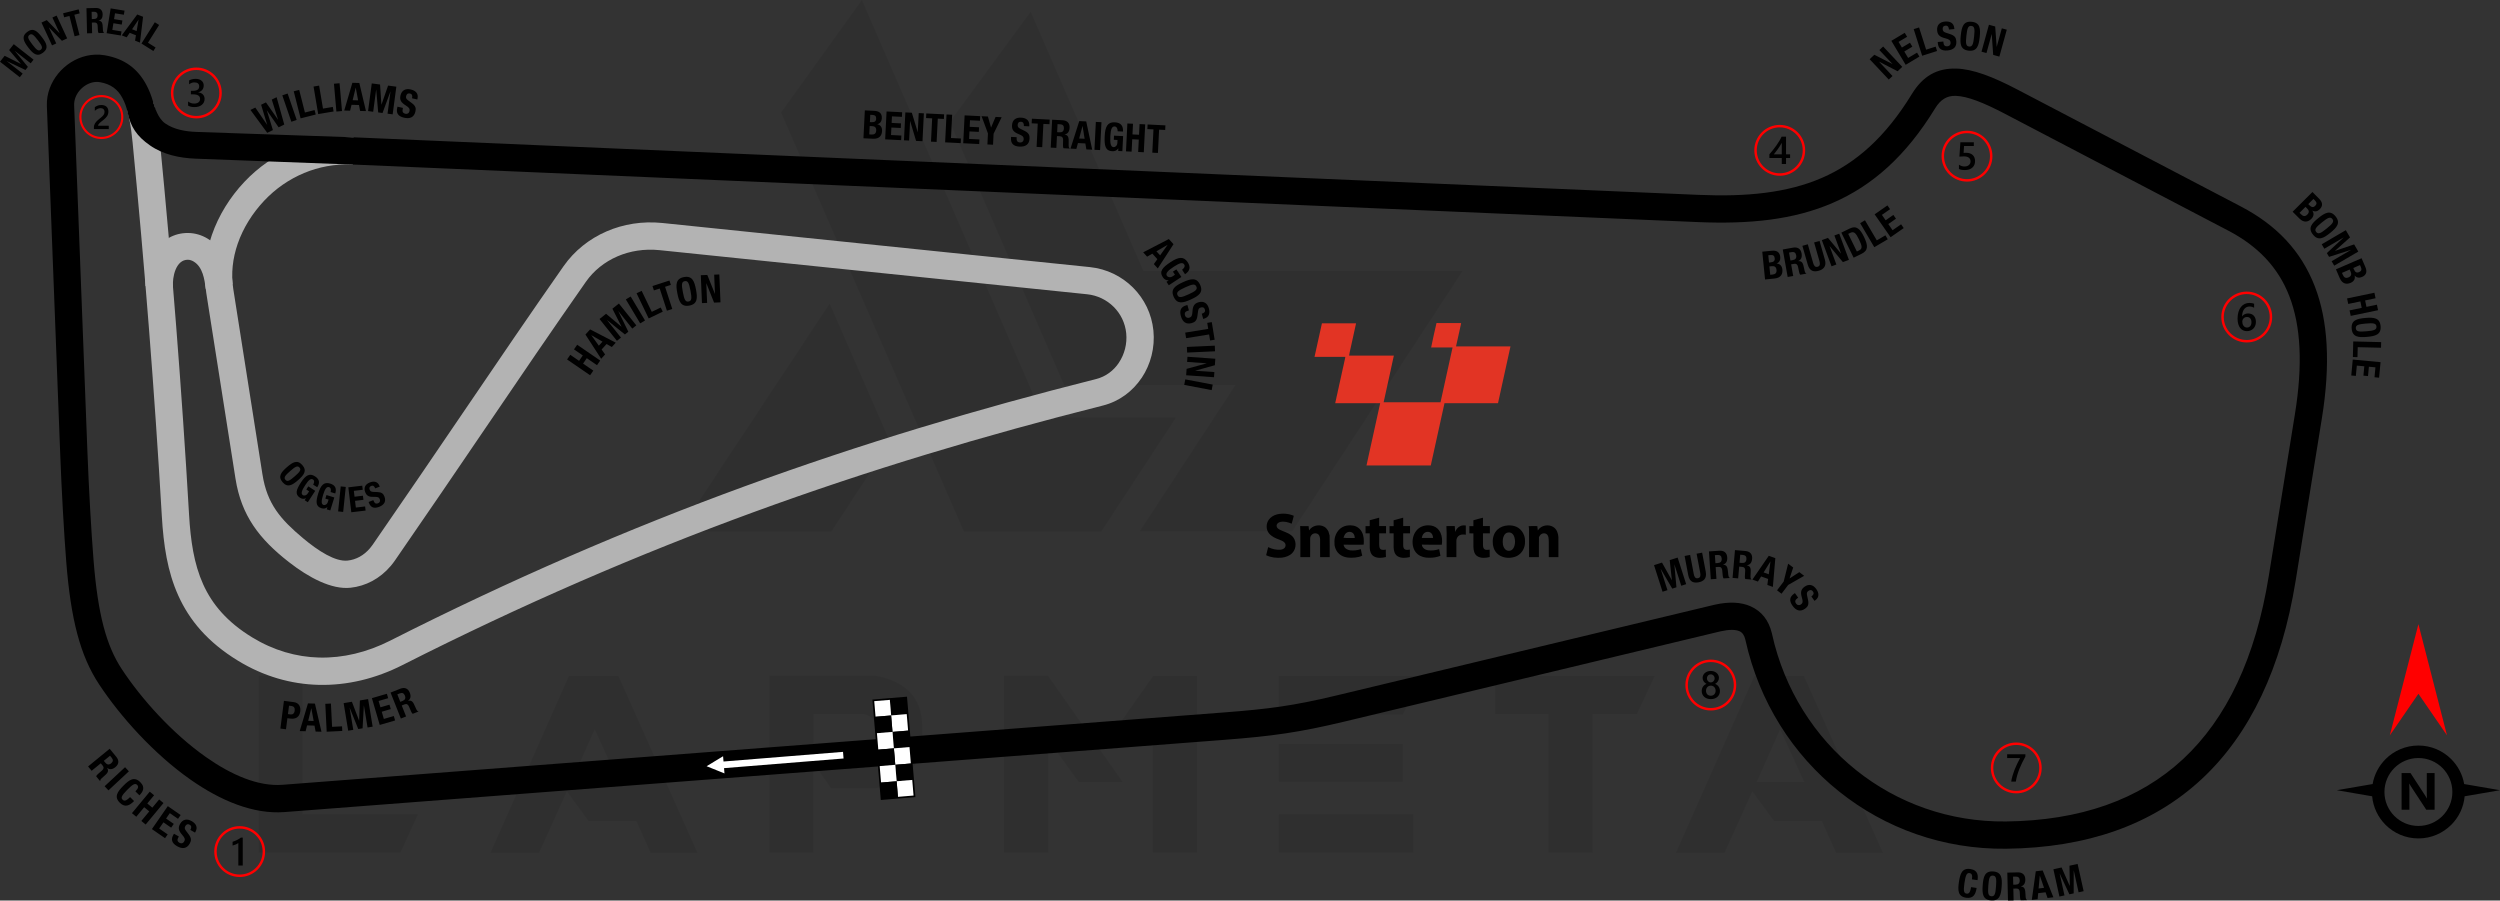 <?xml version="1.0" encoding="UTF-8"?>
<!DOCTYPE svg PUBLIC "-//W3C//DTD SVG 1.1//EN" "http://www.w3.org/Graphics/SVG/1.1/DTD/svg11.dtd">
<!-- Creator: CorelDRAW -->
<svg xmlns="http://www.w3.org/2000/svg" xml:space="preserve" width="225.487mm" height="81.224mm" version="1.1" style="shape-rendering:geometricPrecision; text-rendering:geometricPrecision; image-rendering:optimizeQuality; fill-rule:evenodd; clip-rule:evenodd"
viewBox="0 0 3389.7 1221.02"
 xmlns:xlink="http://www.w3.org/1999/xlink"
 xmlns:xodm="http://www.corel.com/coreldraw/odm/2003">
 <rect x="0" y="0" width="3389.7" height="1221.02" fill="#333333" stroke="none"/>
 <defs>
  <style type="text/css">
   <![CDATA[
    .fil5 {fill:black}
    .fil3 {fill:#B3B3B3}
    .fil6 {fill:white}
    .fil9 {fill:black;fill-rule:nonzero}
    .fil2 {fill:black;fill-rule:nonzero}
    .fil1 {fill:#B3B3B3;fill-rule:nonzero}
    .fil8 {fill:#E23424;fill-rule:nonzero}
    .fil4 {fill:red;fill-rule:nonzero}
    .fil7 {fill:white;fill-rule:nonzero}
    .fil0 {fill:black;fill-opacity:0.071}
   ]]>
  </style>
 </defs>
 <g id="Layer_x0020_1">
  <path class="fil0" d="M350.68 1156.05l0 -239.95 59.59 0 0 187.91 156.52 0 -23.84 52.04 -192.28 0zm708.33 -1003.5l247.89 568.09 186.32 0 101.3 -154.54 -179.96 0 -245.91 -566.11 -109.65 152.55zm338.47 -136.66l152.95 351.58 432.63 0 -230.81 352.77 -206.58 0 0 -0.4 129.51 -197.84 -232.4 0 -154.94 -356.75 109.65 -149.37zm-190.69 583.19l-79.45 121.57 -206.58 0 0 -0.4 204.2 -308.68 81.84 187.51zm-261 557.37l-63.56 0 -19.47 -43.3 -64.76 0 -29.4 -40.12 -37.74 83.43 -65.95 0 106.47 -239.95 67.14 0 107.26 239.95zm-106.87 -96.14l-32.57 -71.51 -31.78 71.51 64.36 0zm264.18 -38.93l72.3 0c10.33,-3.18 15.49,-12.71 15.09,-28.6 0,-13.11 -6.35,-21.45 -19.86,-24.63l-67.54 0 0 53.23zm23.84 47.67l-24.23 -34.96 0 121.96 -59.59 0 0 -239.95 143.41 0c42.11,7.55 63.56,30.19 63.96,68.73l0 14.3c-0.4,38.93 -21.45,62.37 -63.17,69.52l-60.38 0 0 0.4zm395.28 -8.74l-59.59 0 -41.31 -57.21 -0 152.95 -59.99 0 0 -239.95 59.59 0 101.3 144.21zm41.31 -143.81l59.59 0 0 239.55 -59.99 0 0 -146.99 -64.76 0 65.15 -92.56zm352.77 187.51l0 52.04 -182.35 0 0 -52.04 182.35 0zm-14.3 -95.34l0 51.25 -168.05 0 0 -51.25 168.05 0zm26.22 -92.17l-26.22 52.44 -168.05 0 0 -52.44 194.26 0zm170.82 51.65l-71.9 0 0 -51.65 216.51 0 -24.23 51.65 -59.99 0 0 187.91 -59.99 0 0 -187.91 -0.4 0zm454.08 188.3l-63.56 0 -19.47 -43.3 -64.75 0 -29.4 -40.12 -37.74 83.43 -65.95 0 106.47 -239.95 67.14 0 107.26 239.95zm-106.86 -96.14l-32.58 -71.51 -31.78 71.51 64.36 0z"/>
  <path class="fil1" d="M207.89 138.99c1.13,3.96 2.15,8.09 3.07,12.38 2.47,11.54 4.22,24.26 5.58,38.12 8.43,86.3 15.92,171.02 22.43,254.1l0 0.07c6.57,83.9 12.37,168.62 17.37,254.17 2.03,34.78 6.55,66.56 19.13,94.43 12.22,27.1 32.5,51.19 66.37,71.9 29.12,17.8 59.96,26.61 90.8,27.41 32.48,0.84 65.2,-7.15 96.17,-22.83 164.27,-83.18 322.5,-151.43 480.31,-209.14 157.84,-57.72 315.03,-104.82 477.26,-145.73 12.98,-3.27 23.61,-11.43 30.74,-22.13l0 -0.07c7.6,-11.4 11.31,-25.56 9.89,-39.84 -1.39,-13.95 -7.61,-26.4 -16.96,-35.73 -9.44,-9.42 -22.06,-15.68 -36.14,-17.13l-579.59 -59.79c-20.68,-2.13 -40.24,1.09 -57.22,8.44 -17.43,7.54 -32.18,19.44 -42.63,34.35 -44.53,63.53 -88.78,128.64 -135.6,197.51 -39.51,58.13 -80.8,118.88 -123.18,180.15 -1.94,2.81 -3.9,5.37 -5.85,7.67 -14.87,17.51 -34.12,27.4 -54.59,29.6 -25.64,2.75 -56.58,-13.74 -83.57,-34.81 -39.99,-31.22 -64.47,-62.82 -72.39,-113.15l-39.58 -251.53c-4.23,-26.87 -1.1,-53.75 7.59,-78.91 9.18,-26.56 24.52,-51.16 43.88,-71.73 19.02,-20.21 41.95,-36.04 67.05,-46.47 24.79,-10.29 51.74,-15.34 79.2,-14.17l2.07 0.09 -1.23 36.99 -2.28 -0.1c-21.96,-0.94 -43.58,3.12 -63.53,11.41 -20.33,8.44 -38.9,21.26 -54.29,37.62 -15.95,16.95 -28.51,36.99 -35.9,58.39 -6.79,19.66 -9.26,40.52 -6,61.22l39.58 251.53c6.29,39.97 24.44,60.87 55.23,86.64 20.49,17.14 43.53,31.94 60.27,30.15 11.15,-1.2 21.8,-6.77 30.23,-16.69 1.36,-1.6 2.59,-3.19 3.68,-4.76 45.2,-65.34 84.98,-123.87 123.04,-179.87 47.04,-69.21 91.52,-134.64 135.89,-197.95 14.37,-20.51 34.55,-36.83 58.29,-47.11 22.66,-9.81 48.54,-14.13 75.63,-11.34l579.59 59.79c22.78,2.35 43.19,12.48 58.47,27.72 15.27,15.24 25.43,35.57 27.7,58.35 2.29,23.03 -3.66,45.79 -15.84,64.06l-0.03 -0.02c-12.09,18.12 -30.25,31.96 -52.6,37.6 -161.29,40.67 -317.32,87.41 -473.63,144.57 -156.34,57.17 -313.22,124.85 -476.25,207.4 -36.31,18.39 -75,27.75 -113.72,26.75 -37.3,-0.96 -74.41,-11.5 -109.21,-32.78 -40.96,-25.04 -65.71,-54.68 -80.87,-88.28 -14.81,-32.83 -20.04,-68.75 -22.32,-107.63 -4.88,-83.62 -10.68,-168.09 -17.36,-253.37 -6.76,-86.12 -14.19,-170.61 -22.29,-253.52 -1.11,-11.33 -2.46,-21.65 -4.28,-30.85 -0.94,-4.77 -2.01,-9.25 -3.23,-13.4l0.05 -0.25 35.64 -9.48z"/>
  <path class="fil2" d="M1660.61 1003.09l-1274.82 97.98c-42.23,3.24 -86.75,-15.37 -127.74,-44.18 -49.77,-34.99 -94.99,-85.51 -123.7,-129.01 -12.78,-19.37 -22.45,-41.4 -29.69,-68.83 -7.02,-26.59 -11.74,-58.17 -14.85,-97.4 -1.48,-18.66 -3.06,-42.81 -4.56,-69.52 -1.37,-24.48 -2.65,-51.2 -3.66,-77.62l-18.04 -470.58c-0.17,-4.46 0.12,-8.76 0.82,-12.86 2.64,-15.4 10.96,-29.37 22.49,-39.58 11.53,-10.22 26.44,-16.79 42.25,-17.39 4.31,-0.17 8.59,0.09 12.77,0.81 27.3,4.68 44.87,18.39 56.55,40.14 3.84,7.16 6.93,15.15 9.45,23.94 1.71,5.24 5.72,21.07 16.17,28.38 11.91,8.34 28.07,11.01 42.31,11.5l213.13 7.31 1823.78 78.04c64.7,2.77 119.75,-2.55 166.97,-23.02 46.6,-20.2 86.52,-55.7 121.95,-113.6 15.04,-24.58 34.23,-35.42 60.61,-34.6 22.18,0.71 48.7,10.71 82.41,28.35l303.41 158.74c47.79,25 81.35,59.97 99.94,108.08 18.07,46.75 21.53,105.38 9.66,178.88l-35.51 219.88c-19.2,118.88 -62.15,208.65 -127.55,269.47 -66.41,61.75 -155.21,93.15 -265.09,94.39 -85.4,0.97 -164.35,-27.85 -226.65,-77.74 -62.51,-50.06 -108.21,-121.37 -126.78,-205.1l-0.03 0.01 -0.21 -0.93 0.03 -0.01c-1.4,-5.72 -4.02,-9.42 -7.76,-11.1 -5.58,-2.5 -14.1,-2.49 -25.4,0.01l-1.86 0.43 -507.82 121.86c-62.15,14.91 -98.49,19.91 -162.97,24.87zm-1494.8 -870.49c-6.13,-11.41 -15.49,-18.63 -30.16,-21.15 -1.84,-0.32 -3.59,-0.43 -5.23,-0.37 -6.92,0.26 -13.66,3.33 -19.05,8.11 -5.4,4.78 -9.27,11.18 -10.46,18.12 -0.32,1.84 -0.45,3.62 -0.39,5.32l18.04 470.58c0.95,24.88 2.23,51.42 3.66,76.89 1.39,24.76 2.97,48.59 4.56,68.65 2.95,37.2 7.31,66.68 13.69,90.87 6.16,23.35 14.22,41.84 24.76,57.81 26.57,40.26 68.3,86.94 114.13,119.15 34.52,24.26 70.92,40.02 103.67,37.51l1276.68 -98.12c60.45,-4.65 93.83,-8.96 152.01,-22.92l511.12 -122.65 2.44 -0.57c19.26,-4.26 35.51,-3.5 48.46,2.31 14.75,6.62 24.43,18.77 28.68,36.48l0.07 0.15 0.21 0.93 0 0.14c16.66,75.26 57.73,139.36 113.91,184.35 55.79,44.68 126.55,70.48 203.16,69.62 100.25,-1.13 180.7,-29.25 240.15,-84.53 59.28,-55.13 98.42,-137.78 116.24,-248.15l35.51 -219.88c10.8,-66.86 8.04,-119.19 -7.63,-159.74 -15.15,-39.2 -42.87,-67.89 -82.54,-88.65l-303.41 -158.74c-28.9,-15.12 -50.51,-23.65 -66.39,-24.14l-0.07 0c-11.7,-0.37 -20.51,4.94 -27.84,16.91 -39.68,64.85 -85.2,104.96 -138.91,128.24 -53.08,23.01 -113.13,28.97 -182.99,25.99l-1819.18 -77.84c-6.52,-0.28 -13.05,-0.43 -19.61,-0.68l-197.89 -7.46c-21.59,-0.81 -43.98,-5.47 -61.94,-18.05 -17.72,-12.4 -26.25,-24.99 -30.36,-45.08 -1.36,-6.61 -3.67,-13.02 -7.11,-19.43z"/>
  <path class="fil3" d="M255.18 315.9c9.31,0.11 18.3,2.81 26.26,7.62 23.27,14.08 32.33,36.11 33.99,61.92l-36.41 6.49c-1.74,-13.19 -4.07,-29.84 -16.36,-37.27 -2.37,-1.44 -5.11,-2.45 -7.91,-2.48 -16.28,-0.2 -21.31,23.35 -20.19,36.9l-37.3 -1.19c-2.74,-32.71 18.89,-72.45 57.92,-71.99z"/>
  <g id="_2328586461392">
   <path class="fil4" d="M2733.82 1006.73c9.52,0 18.15,3.86 24.39,10.1 6.24,6.24 10.1,14.87 10.1,24.39 0,9.52 -3.86,18.15 -10.1,24.39 -6.24,6.24 -14.87,10.1 -24.39,10.1 -9.52,0 -18.15,-3.86 -24.39,-10.1 -6.24,-6.24 -10.1,-14.87 -10.1,-24.39 0,-9.52 3.86,-18.15 10.1,-24.39 6.24,-6.24 14.87,-10.1 24.39,-10.1zm22.02 12.47c-5.64,-5.63 -13.42,-9.12 -22.02,-9.12 -8.6,0 -16.39,3.49 -22.02,9.12 -5.63,5.63 -9.12,13.42 -9.12,22.02 0,8.6 3.49,16.39 9.12,22.02 5.63,5.63 13.42,9.12 22.02,9.12 8.6,0 16.39,-3.49 22.02,-9.12 5.63,-5.64 9.12,-13.42 9.12,-22.02 0,-8.6 -3.49,-16.38 -9.12,-22.02z"/>
   <path class="fil5" d="M2746.19 1025.71c-1.55,2.84 -3.02,5.65 -4.39,8.43 -1.38,2.79 -2.63,5.57 -3.74,8.38 -1.12,2.8 -2.09,5.63 -2.92,8.48 -0.83,2.86 -1.46,5.76 -1.91,8.74l-6.27 0c0.41,-2.65 1,-5.3 1.77,-7.94 0.77,-2.64 1.67,-5.28 2.7,-7.92 1.03,-2.64 2.19,-5.3 3.47,-7.97 1.28,-2.67 2.64,-5.37 4.09,-8.08l-17.53 0 0 -5.11 24.74 0 0 3z"/>
  </g>
  <g id="_2328586463744">
   <path class="fil4" d="M3046.32 395.37c9.52,0 18.15,3.86 24.39,10.1 6.24,6.24 10.1,14.87 10.1,24.39 0,9.52 -3.86,18.15 -10.1,24.39 -6.24,6.24 -14.87,10.1 -24.39,10.1 -9.52,0 -18.15,-3.86 -24.39,-10.1 -6.24,-6.24 -10.1,-14.87 -10.1,-24.39 0,-9.52 3.86,-18.15 10.1,-24.39 6.24,-6.24 14.86,-10.1 24.39,-10.1zm22.02 12.47c-5.64,-5.63 -13.42,-9.12 -22.02,-9.12 -8.6,0 -16.39,3.49 -22.02,9.12 -5.63,5.63 -9.12,13.42 -9.12,22.02 0,8.6 3.49,16.39 9.12,22.02 5.63,5.63 13.42,9.12 22.02,9.12 8.6,0 16.38,-3.49 22.02,-9.12 5.63,-5.64 9.12,-13.42 9.12,-22.02 0,-8.6 -3.49,-16.39 -9.12,-22.02z"/>
   <path class="fil5" d="M3058.75 436.46c0,1.86 -0.31,3.56 -0.92,5.09 -0.61,1.53 -1.46,2.85 -2.54,3.96 -1.08,1.11 -2.37,1.98 -3.86,2.58 -1.49,0.62 -3.1,0.92 -4.85,0.92 -1.86,0 -3.57,-0.36 -5.12,-1.08 -1.56,-0.72 -2.9,-1.8 -4.03,-3.23 -1.13,-1.43 -2,-3.21 -2.63,-5.33 -0.62,-2.12 -0.92,-4.59 -0.92,-7.39 0,-3.43 0.4,-6.47 1.23,-9.12 0.82,-2.64 1.94,-4.86 3.37,-6.65 1.43,-1.8 3.11,-3.15 5.04,-4.08 1.92,-0.93 4.01,-1.4 6.25,-1.4 1.39,0 2.66,0.1 3.81,0.29 1.15,0.19 2.06,0.45 2.75,0.78l0 5.39c-0.88,-0.45 -1.82,-0.83 -2.82,-1.14 -1,-0.31 -2.14,-0.47 -3.43,-0.47 -1.44,0 -2.79,0.29 -4,0.88 -1.22,0.58 -2.28,1.44 -3.16,2.56 -0.89,1.13 -1.59,2.53 -2.1,4.19 -0.5,1.66 -0.77,3.58 -0.78,5.75l0.16 0c0.79,-1.23 1.86,-2.19 3.21,-2.89 1.36,-0.71 2.94,-1.06 4.77,-1.06 1.62,0 3.08,0.26 4.38,0.78 1.3,0.53 2.41,1.28 3.32,2.27 0.93,0.99 1.64,2.19 2.13,3.61 0.5,1.42 0.75,3.02 0.75,4.79zm-6.04 0.49c0,-1.07 -0.13,-2.04 -0.38,-2.92 -0.25,-0.88 -0.63,-1.63 -1.14,-2.25 -0.5,-0.63 -1.15,-1.12 -1.91,-1.46 -0.76,-0.34 -1.67,-0.51 -2.7,-0.51 -1.03,0 -1.94,0.19 -2.72,0.56 -0.78,0.37 -1.44,0.86 -1.98,1.46 -0.54,0.6 -0.94,1.29 -1.2,2.06 -0.26,0.77 -0.41,1.57 -0.41,2.38 0,0.88 0.13,1.78 0.38,2.7 0.25,0.92 0.63,1.76 1.15,2.52 0.52,0.76 1.18,1.38 1.98,1.87 0.8,0.49 1.75,0.74 2.85,0.74 0.98,0 1.85,-0.18 2.61,-0.55 0.76,-0.36 1.39,-0.86 1.89,-1.5 0.51,-0.64 0.9,-1.39 1.17,-2.26 0.26,-0.87 0.41,-1.82 0.41,-2.83z"/>
  </g>
  <g id="_2328586463984">
   <path class="fil4" d="M2667.02 177.25c9.52,0 18.15,3.86 24.39,10.1 6.24,6.24 10.1,14.86 10.1,24.39 0,9.52 -3.86,18.15 -10.1,24.39 -6.24,6.24 -14.87,10.1 -24.39,10.1 -9.52,0 -18.15,-3.86 -24.39,-10.1 -6.24,-6.24 -10.1,-14.87 -10.1,-24.39 0,-9.52 3.86,-18.15 10.1,-24.39 6.24,-6.24 14.86,-10.1 24.39,-10.1zm22.02 12.47c-5.63,-5.63 -13.42,-9.12 -22.02,-9.12 -8.6,0 -16.39,3.49 -22.02,9.12 -5.63,5.63 -9.12,13.42 -9.12,22.02 0,8.6 3.49,16.39 9.12,22.02 5.63,5.63 13.42,9.12 22.02,9.12 8.6,0 16.39,-3.49 22.02,-9.12 5.63,-5.63 9.12,-13.42 9.12,-22.02 0,-8.6 -3.49,-16.39 -9.12,-22.02z"/>
   <path class="fil5" d="M2656.08 229.06l0 -5.76c2.43,1.64 4.89,2.45 7.39,2.45 2.51,0 4.54,-0.63 6.06,-1.92 1.53,-1.28 2.3,-2.99 2.3,-5.13 0,-2.1 -0.77,-3.73 -2.34,-4.9 -1.56,-1.17 -3.79,-1.76 -6.7,-1.76 -1,0 -3.02,0.1 -6.07,0.31l1.32 -19.47 18.23 0 0 5.11 -13.25 0 -0.62 9.27c1.19,-0.07 2.26,-0.1 3.22,-0.1 3.92,0 6.96,1 9.11,3.02 2.14,2.01 3.22,4.77 3.22,8.26 0,3.66 -1.23,6.61 -3.68,8.82 -2.45,2.21 -5.83,3.31 -10.11,3.31 -3.61,0 -6.31,-0.5 -8.08,-1.52z"/>
  </g>
  <g id="_2328586465904">
   <path class="fil4" d="M266.22 91.56c9.52,0 18.15,3.86 24.39,10.1 6.24,6.24 10.1,14.87 10.1,24.39 0,9.52 -3.86,18.15 -10.1,24.39 -6.24,6.24 -14.86,10.1 -24.39,10.1 -9.52,0 -18.15,-3.86 -24.39,-10.1 -6.24,-6.24 -10.1,-14.87 -10.1,-24.39 0,-9.52 3.86,-18.15 10.1,-24.39 6.24,-6.24 14.86,-10.1 24.39,-10.1zm22.02 12.47c-5.63,-5.63 -13.42,-9.12 -22.02,-9.12 -8.6,0 -16.38,3.49 -22.02,9.12 -5.63,5.64 -9.12,13.42 -9.12,22.02 0,8.6 3.49,16.39 9.12,22.02 5.63,5.63 13.42,9.12 22.02,9.12 8.6,0 16.39,-3.49 22.02,-9.12 5.63,-5.64 9.12,-13.42 9.12,-22.02 0,-8.6 -3.49,-16.38 -9.12,-22.02z"/>
   <path class="fil5" d="M255.03 143.2l0 -5.63c2.42,1.91 5.13,2.86 8.16,2.86 2.46,0 4.43,-0.55 5.9,-1.67 1.47,-1.12 2.21,-2.63 2.21,-4.55 0,-4.2 -3.21,-6.3 -9.63,-6.3l-2.87 0 0 -4.8 2.74 0c5.69,0 8.54,-1.97 8.54,-5.93 0,-3.65 -2.22,-5.47 -6.65,-5.47 -2.49,0 -4.81,0.88 -7,2.65l0 -5.32c2.51,-1.41 5.48,-2.13 8.9,-2.13 3.29,0 5.92,0.83 7.91,2.49 1.97,1.65 2.97,3.76 2.97,6.35 0,4.87 -2.48,8.01 -7.44,9.4l0 0.11c2.67,0.25 4.78,1.19 6.33,2.79 1.55,1.61 2.32,3.62 2.32,6.03 0,3.32 -1.24,6.01 -3.74,8.05 -2.5,2.04 -5.79,3.06 -9.87,3.06 -3.67,0 -6.59,-0.66 -8.78,-1.98z"/>
  </g>
  <g id="_2328586465712">
   <path class="fil4" d="M2413.12 169.34c9.52,0 18.15,3.86 24.39,10.1 6.24,6.24 10.1,14.86 10.1,24.39 0,9.52 -3.86,18.15 -10.1,24.39 -6.24,6.24 -14.86,10.1 -24.39,10.1 -9.52,0 -18.15,-3.86 -24.39,-10.1 -6.24,-6.24 -10.1,-14.86 -10.1,-24.39 0,-9.52 3.86,-18.15 10.1,-24.39 6.24,-6.24 14.87,-10.1 24.39,-10.1zm22.02 12.47c-5.63,-5.63 -13.42,-9.12 -22.02,-9.12 -8.6,0 -16.38,3.49 -22.02,9.12 -5.63,5.63 -9.12,13.42 -9.12,22.02 0,8.6 3.49,16.39 9.12,22.02 5.64,5.63 13.42,9.12 22.02,9.12 8.6,0 16.39,-3.49 22.02,-9.12 5.63,-5.63 9.12,-13.42 9.12,-22.02 0,-8.6 -3.49,-16.39 -9.12,-22.02z"/>
   <path class="fil5" d="M2421.66 185.32l0 23.91 5.5 0 0 4.98 -5.5 0 0 8.14 -5.81 0 0 -8.14 -16.76 0 0 -5.03c1.52,-1.71 3.07,-3.55 4.66,-5.55 1.59,-1.98 3.13,-4.02 4.6,-6.09 1.47,-2.07 2.83,-4.15 4.09,-6.23 1.26,-2.09 2.32,-4.08 3.17,-5.99l6.05 0zm-5.81 23.91l0 -15.55c-1.88,3.38 -3.74,6.32 -5.57,8.83 -1.83,2.51 -3.54,4.75 -5.15,6.72l10.72 0z"/>
  </g>
  <g id="_2328586464416">
   <path class="fil4" d="M2319.66 894.35c9.52,0 18.15,3.86 24.39,10.1 6.24,6.24 10.1,14.87 10.1,24.39 0,9.52 -3.86,18.15 -10.1,24.39 -6.24,6.24 -14.86,10.1 -24.39,10.1 -9.52,0 -18.15,-3.86 -24.39,-10.1 -6.24,-6.24 -10.1,-14.87 -10.1,-24.39 0,-9.52 3.86,-18.15 10.1,-24.39 6.24,-6.24 14.86,-10.1 24.39,-10.1zm22.02 12.47c-5.63,-5.63 -13.42,-9.12 -22.02,-9.12 -8.6,0 -16.38,3.49 -22.02,9.12 -5.63,5.64 -9.12,13.42 -9.12,22.02 0,8.6 3.49,16.39 9.12,22.02 5.64,5.63 13.42,9.12 22.02,9.12 8.6,0 16.39,-3.49 22.02,-9.12 5.63,-5.63 9.12,-13.42 9.12,-22.02 0,-8.6 -3.49,-16.39 -9.12,-22.02z"/>
   <path class="fil5" d="M2307.32 937.04c0,-1.07 0.13,-2.1 0.4,-3.09 0.26,-1 0.67,-1.92 1.2,-2.77 0.54,-0.85 1.21,-1.61 2.02,-2.27 0.81,-0.67 1.75,-1.21 2.84,-1.62 -1.6,-0.9 -2.87,-2.04 -3.83,-3.45 -0.94,-1.41 -1.42,-2.96 -1.42,-4.66 0,-1.36 0.28,-2.62 0.85,-3.77 0.55,-1.15 1.33,-2.15 2.32,-3 1,-0.85 2.16,-1.5 3.5,-1.98 1.35,-0.48 2.81,-0.71 4.39,-0.71 1.6,0 3.08,0.25 4.43,0.72 1.35,0.48 2.52,1.14 3.51,1.99 0.99,0.84 1.76,1.84 2.31,3 0.56,1.15 0.83,2.4 0.83,3.74 0,1.7 -0.47,3.25 -1.42,4.66 -0.95,1.4 -2.2,2.55 -3.77,3.45 1.07,0.41 2.01,0.95 2.83,1.61 0.82,0.66 1.5,1.41 2.05,2.25 0.55,0.85 0.96,1.76 1.24,2.77 0.27,1 0.41,2.04 0.41,3.12 0,1.62 -0.3,3.1 -0.9,4.44 -0.61,1.34 -1.45,2.49 -2.53,3.44 -1.08,0.96 -2.39,1.7 -3.9,2.24 -1.51,0.53 -3.18,0.79 -5.01,0.79 -1.81,0 -3.46,-0.26 -4.97,-0.79 -1.51,-0.54 -2.8,-1.28 -3.89,-2.24 -1.09,-0.95 -1.95,-2.1 -2.56,-3.44 -0.62,-1.34 -0.92,-2.82 -0.92,-4.44zm5.84 -0.51c0,1.05 0.15,1.99 0.46,2.84 0.32,0.84 0.75,1.56 1.32,2.14 0.56,0.58 1.25,1.03 2.05,1.34 0.8,0.31 1.69,0.47 2.67,0.47 0.94,0 1.82,-0.16 2.61,-0.48 0.79,-0.32 1.47,-0.77 2.05,-1.36 0.57,-0.6 1.03,-1.31 1.36,-2.15 0.33,-0.83 0.48,-1.76 0.48,-2.79 0,-0.95 -0.15,-1.84 -0.46,-2.68 -0.32,-0.83 -0.75,-1.56 -1.32,-2.18 -0.56,-0.63 -1.25,-1.11 -2.05,-1.47 -0.8,-0.36 -1.69,-0.55 -2.67,-0.55 -0.92,0 -1.8,0.17 -2.59,0.5 -0.8,0.34 -1.49,0.81 -2.07,1.42 -0.57,0.62 -1.02,1.34 -1.36,2.19 -0.33,0.84 -0.48,1.76 -0.48,2.77zm1.26 -16.74c0,0.78 0.14,1.49 0.41,2.16 0.27,0.66 0.64,1.23 1.11,1.73 0.47,0.49 1.01,0.87 1.64,1.15 0.62,0.28 1.3,0.42 2.03,0.42 0.72,0 1.4,-0.14 2.03,-0.42 0.62,-0.28 1.18,-0.67 1.66,-1.16 0.47,-0.49 0.85,-1.07 1.12,-1.73 0.27,-0.66 0.41,-1.37 0.41,-2.13 0,-0.77 -0.13,-1.5 -0.4,-2.17 -0.27,-0.67 -0.63,-1.25 -1.1,-1.73 -0.47,-0.48 -1.01,-0.86 -1.65,-1.14 -0.64,-0.27 -1.33,-0.41 -2.07,-0.41 -0.78,0 -1.48,0.14 -2.12,0.42 -0.63,0.28 -1.18,0.68 -1.64,1.18 -0.46,0.49 -0.81,1.07 -1.06,1.74 -0.26,0.66 -0.38,1.36 -0.38,2.1z"/>
  </g>
  <g id="_2328586467248">
   <path class="fil4" d="M324.97 1120.14c9.52,0 18.15,3.86 24.39,10.1 6.24,6.24 10.1,14.86 10.1,24.39 0,9.52 -3.86,18.15 -10.1,24.39 -6.24,6.24 -14.86,10.1 -24.39,10.1 -9.52,0 -18.15,-3.86 -24.39,-10.1 -6.24,-6.24 -10.1,-14.87 -10.1,-24.39 0,-9.52 3.86,-18.15 10.1,-24.39 6.24,-6.24 14.87,-10.1 24.39,-10.1zm22.02 12.47c-5.64,-5.63 -13.42,-9.12 -22.02,-9.12 -8.6,0 -16.38,3.49 -22.02,9.12 -5.63,5.63 -9.12,13.42 -9.12,22.02 0,8.6 3.49,16.38 9.12,22.02 5.64,5.63 13.42,9.12 22.02,9.12 8.6,0 16.39,-3.49 22.02,-9.12 5.63,-5.64 9.12,-13.42 9.12,-22.02 0,-8.6 -3.49,-16.39 -9.12,-22.02z"/>
   <path class="fil5" d="M329.13 1135.7l0 37.85 -5.99 0 0 -30.52c-1.08,0.77 -2.25,1.44 -3.5,1.98 -1.24,0.54 -2.67,1.02 -4.28,1.44l0 -5.11c1.01,-0.32 1.97,-0.67 2.89,-1.03 0.94,-0.36 1.85,-0.77 2.75,-1.21 0.91,-0.45 1.82,-0.95 2.74,-1.5 0.92,-0.56 1.87,-1.18 2.86,-1.89l2.53 0z"/>
  </g>
  <g id="_2328586466144">
   <path class="fil4" d="M137.39 128.84c8.24,0 15.7,3.34 21.1,8.74 5.4,5.4 8.74,12.86 8.74,21.1 0,8.24 -3.34,15.7 -8.74,21.1 -5.4,5.4 -12.86,8.74 -21.1,8.74 -8.24,0 -15.7,-3.34 -21.1,-8.74 -5.4,-5.4 -8.74,-12.86 -8.74,-21.1 0,-8.24 3.34,-15.7 8.74,-21.1 5.4,-5.4 12.86,-8.74 21.1,-8.74zm19.05 10.79c-4.88,-4.87 -11.61,-7.89 -19.05,-7.89 -7.44,0 -14.17,3.02 -19.05,7.89 -4.87,4.88 -7.89,11.61 -7.89,19.05 0,7.44 3.02,14.17 7.89,19.05 4.88,4.87 11.61,7.89 19.05,7.89 7.44,0 14.17,-3.02 19.05,-7.89 4.87,-4.88 7.89,-11.61 7.89,-19.05 0,-7.44 -3.02,-14.18 -7.89,-19.05z"/>
   <path class="fil5" d="M147.45 174.97l-20.11 0 0 -2.48c0,-1.02 0.15,-1.97 0.43,-2.85 0.28,-0.89 0.66,-1.72 1.14,-2.5 0.48,-0.78 1.04,-1.52 1.68,-2.21 0.64,-0.69 1.33,-1.36 2.05,-2.01 0.73,-0.65 1.48,-1.27 2.23,-1.88 0.76,-0.6 1.51,-1.2 2.24,-1.81 0.69,-0.59 1.31,-1.15 1.88,-1.72 0.57,-0.55 1.05,-1.13 1.46,-1.73 0.4,-0.6 0.72,-1.22 0.94,-1.89 0.22,-0.66 0.34,-1.38 0.34,-2.16 0,-0.85 -0.13,-1.59 -0.39,-2.22 -0.27,-0.63 -0.63,-1.17 -1.1,-1.58 -0.47,-0.43 -1.02,-0.75 -1.66,-0.96 -0.64,-0.22 -1.34,-0.33 -2.1,-0.33 -1.3,0 -2.64,0.31 -4,0.91 -1.36,0.61 -2.66,1.53 -3.91,2.75l0 -4.99c0.66,-0.49 1.32,-0.91 1.99,-1.28 0.67,-0.37 1.36,-0.67 2.08,-0.92 0.71,-0.25 1.46,-0.43 2.25,-0.55 0.79,-0.12 1.63,-0.18 2.52,-0.18 1.45,0 2.76,0.19 3.93,0.57 1.17,0.38 2.18,0.94 3.02,1.68 0.83,0.74 1.47,1.66 1.93,2.76 0.46,1.1 0.68,2.36 0.68,3.8 0,1.3 -0.16,2.46 -0.48,3.49 -0.32,1.04 -0.77,2 -1.36,2.9 -0.59,0.89 -1.3,1.74 -2.13,2.55 -0.83,0.8 -1.77,1.63 -2.79,2.48 -0.87,0.7 -1.72,1.38 -2.59,2.04 -0.85,0.66 -1.62,1.31 -2.31,1.94 -0.69,0.63 -1.24,1.27 -1.66,1.9 -0.43,0.63 -0.64,1.27 -0.64,1.9l0 0.12 14.46 0 0 4.45z"/>
  </g>
  <g id="_2328586464272">
   <g>
    <rect class="fil5" transform="matrix(0.107 1.282 -1.282 0.107 1228.72 945.883)" width="17.4" height="17.4"/>
    <rect class="fil6" transform="matrix(0.107 1.282 -1.282 0.107 1230.59 968.189)" width="17.4" height="17.4"/>
    <rect class="fil5" transform="matrix(0.107 1.282 -1.282 0.107 1232.46 990.496)" width="17.4" height="17.4"/>
    <rect class="fil6" transform="matrix(0.107 1.282 -1.282 0.107 1234.33 1012.8)" width="17.4" height="17.4"/>
    <rect class="fil5" transform="matrix(0.107 1.282 -1.282 0.107 1236.2 1035.11)" width="17.4" height="17.4"/>
    <rect class="fil6" transform="matrix(0.107 1.282 -1.282 0.107 1238.07 1057.41)" width="17.4" height="17.4"/>
    <rect class="fil6" transform="matrix(0.107 1.282 -1.282 0.107 1206.41 947.753)" width="17.4" height="17.4"/>
    <rect class="fil5" transform="matrix(0.107 1.282 -1.282 0.107 1208.28 970.059)" width="17.4" height="17.4"/>
    <rect class="fil6" transform="matrix(0.107 1.282 -1.282 0.107 1210.15 992.366)" width="17.4" height="17.4"/>
    <rect class="fil5" transform="matrix(0.107 1.282 -1.282 0.107 1212.02 1014.67)" width="17.4" height="17.4"/>
    <rect class="fil6" transform="matrix(0.107 1.282 -1.282 0.107 1213.89 1036.98)" width="17.4" height="17.4"/>
    <rect class="fil5" transform="matrix(0.107 1.282 -1.282 0.107 1215.76 1059.28)" width="17.4" height="17.4"/>
   </g>
   <path class="fil2" d="M1240.03 1080.88l-45.77 3.83 -11.41 -136.16 46.93 -3.94c3.86,45.38 7.62,90.78 11.42,136.16l-1.16 0.1zm-22.5 -0.45l21.14 -1.77 -11.02 -131.51 -42.29 3.54 11.02 131.52 21.15 -1.77z"/>
  </g>
  <g id="_2328586464320">
   <path class="fil2" d="M3279.07 1010.85c17.37,0 33.11,7.05 44.5,18.45l0.03 0.03c8.99,8.99 15.27,20.68 17.53,33.74l48.56 8.36 -47.91 8.25c-1.39,15.06 -8.07,28.59 -18.18,38.69l-0.03 0c-11.4,11.39 -27.14,18.45 -44.5,18.45 -17.39,0 -33.14,-7.05 -44.54,-18.45 -10.11,-10.11 -16.79,-23.63 -18.18,-38.69l-47.91 -8.25 48.56 -8.36c2.26,-13.06 8.54,-24.75 17.52,-33.74l0 -0.03c11.39,-11.39 27.15,-18.45 44.54,-18.45zm21.97 87.05l-11.31 0 -20.52 -31.27c-1.2,-1.82 -2.04,-3.2 -2.5,-4.12l-0.13 0c0.18,1.75 0.27,4.44 0.27,8.04l0 27.35 -10.59 0 0 -49.76 12.08 0 19.74 30.29c0.9,1.37 1.73,2.72 2.5,4.06l0.14 0c-0.19,-1.15 -0.28,-3.43 -0.28,-6.83l0 -27.51 10.59 0 0 49.76zm10.61 -56.64c-8.33,-8.32 -19.85,-13.47 -32.58,-13.47 -12.72,0 -24.23,5.16 -32.56,13.48 -8.34,8.31 -13.49,19.84 -13.49,32.56 0,12.72 5.16,24.23 13.49,32.56 8.33,8.33 19.84,13.48 32.56,13.48 12.73,0 24.25,-5.15 32.58,-13.47 8.31,-8.34 13.47,-19.86 13.47,-32.58 0,-12.73 -5.15,-24.25 -13.47,-32.58z"/>
   <polygon class="fil4" points="3279.08,940.67 3240.3,997.08 3279.08,846.26 3317.85,997.08 "/>
  </g>
  <polygon class="fil7" points="958.06,1038.89 982.29,1048.65 981.72,1041.5 1143.76,1028.42 1143.03,1019.43 980.99,1032.52 980.41,1025.36 "/>
  <g id="_2328586468400">
   <path class="fil8" d="M1940.46 471.11c2.16,-11.09 4.79,-22.1 7.27,-33.12 10.94,0.08 21.87,-0.05 32.8,0.06 0.14,0.1 0.43,0.3 0.58,0.4 -2.24,10.42 -4.6,20.82 -6.92,31.23 24.62,0.03 49.23,0.02 73.84,0.02 -5.56,25.67 -11.29,51.31 -16.91,76.95 -24.18,0.07 -48.37,0.02 -72.56,0.03 -6.21,28.14 -12.41,56.3 -18.61,84.45 -29.04,0 -58.09,0 -87.13,0 2.5,-12.14 5.34,-24.2 7.95,-36.31 3.47,-16.05 7.01,-32.09 10.58,-48.13 -20.33,-0.02 -40.66,0.02 -60.99,-0.02 0.47,-2.08 0.92,-4.14 1.39,-6.21 0.19,-0.89 0.38,-1.79 0.55,-2.7 0.41,-1.78 0.79,-3.57 1.24,-5.33 0.11,-0.57 0.21,-1.14 0.31,-1.72 0.23,-0.87 0.41,-1.75 0.6,-2.62 0.18,-0.74 0.35,-1.48 0.52,-2.21 0.2,-0.89 0.36,-1.79 0.53,-2.68 0.42,-1.59 0.8,-3.2 1.09,-4.83 0.39,-1.61 0.75,-3.24 1.09,-4.86 0.72,-3.24 1.45,-6.47 2.13,-9.71 0.4,-1.61 0.77,-3.22 1.06,-4.85 0.27,-1.02 0.47,-2.08 0.72,-3.11 0.3,-1.46 0.65,-2.93 0.93,-4.4 0.39,-1.6 0.75,-3.21 1.1,-4.83 0.19,-0.92 0.33,-1.85 0.48,-2.78 -13.92,0 -27.84,0 -41.76,0 3.32,-15.15 6.74,-30.3 10.04,-45.46 15.43,-0.02 30.86,-0.02 46.29,0 -2.41,11.27 -5,22.5 -7.44,33.77 -0.7,3.33 -1.59,6.64 -2.02,10.02 20.22,0.01 40.44,0.01 60.66,0 -4.44,21.12 -9.27,42.16 -13.85,63.26 25.71,-0.01 51.43,0.03 77.15,-0.03 5.4,-24.76 10.88,-49.51 16.33,-74.26 -5.01,-0.05 -10.01,0.03 -15.02,-0.05 -4.67,0.08 -9.34,0.01 -14.01,0.03z"/>
   <g>
    <path class="fil9" d="M1731.66 697.39c7.45,-1.69 15.51,-1.09 22.55,1.96 -0.7,3.63 -1.93,7.14 -2.85,10.72 -4.77,-2.04 -10.15,-3.5 -15.34,-2.4 -2.63,0.51 -5.38,2.69 -5.07,5.63 0.16,2.26 2.12,3.75 3.96,4.75 5.31,2.8 11.49,4 16.11,8 7.19,5.64 7.39,17.51 1.07,23.87 -3.65,3.77 -8.85,5.56 -13.96,6.18 -7.25,0.75 -14.81,-0.13 -21.42,-3.33 0.97,-3.63 1.79,-7.3 2.78,-10.93 5.35,2.64 11.41,4.14 17.39,3.4 2.04,-0.35 4.2,-1.2 5.35,-3.02 1.27,-1.91 1.16,-4.64 -0.37,-6.35 -1.87,-2.14 -4.62,-3.15 -7.19,-4.15 -5.19,-1.81 -10.5,-4.19 -14.07,-8.55 -4.16,-5.07 -4.13,-12.84 -0.49,-18.18 2.66,-3.94 6.99,-6.45 11.53,-7.59l0 0zm157.92 8.06c4.31,-1.21 8.62,-2.48 12.97,-3.56 0.03,3.81 0.01,7.62 0.02,11.43 3.09,0 6.18,0 9.27,0 -0.01,3.28 0,6.56 0,9.84 -3.1,0 -6.19,0 -9.27,0.01 0.02,5.48 -0.02,10.95 0,16.43 0.05,1.97 0.52,4.34 2.4,5.38 2.08,1.01 4.45,0.5 6.64,0.2 -0.01,3.37 -0.01,6.74 -0.01,10.11 -5.47,1.31 -11.82,1.96 -16.8,-1.22 -3.89,-2.5 -5.02,-7.42 -5.2,-11.75 -0.02,-6.39 0,-12.77 -0.01,-19.16 -1.86,0 -3.73,0 -5.59,0 0,-3.28 0,-6.56 0,-9.84 1.86,0 3.73,0 5.59,0 0,-2.63 0.02,-5.25 -0.02,-7.87l0 0zm108.16 -0.02c4.32,-1.17 8.6,-2.5 12.98,-3.49 0.01,3.79 0,7.59 0,11.38 3.12,0 6.24,0 9.36,0 0,3.28 0,6.56 0,9.84 -3.12,0 -6.24,0.01 -9.36,0 0.02,5.28 -0.03,10.57 0.02,15.86 0.1,2.14 0.37,4.73 2.41,5.96 2.07,1.01 4.43,0.51 6.62,0.26 -0.06,3.34 0.18,6.69 0.11,10.04 -5.62,1.38 -12.2,2.02 -17.22,-1.43 -3.88,-2.74 -4.71,-7.85 -4.89,-12.27 -0.07,-6.13 -0.02,-12.27 -0.02,-18.39 -1.83,-0.02 -3.65,-0.02 -5.49,-0.02 0,-3.28 0,-6.56 0,-9.84 1.83,0 3.65,0 5.49,0 -0.01,-2.63 0,-5.26 0,-7.89l0 0zm-140.59 -0.02c4.29,-1.17 8.54,-2.45 12.85,-3.51 0.01,3.81 0,7.61 0.01,11.41 3.11,0 6.21,0 9.31,0 -0.01,3.28 -0.01,6.56 -0.01,9.84 -3.1,0 -6.2,0.01 -9.29,0 -0.02,5.14 -0.01,10.28 -0.01,15.41 0.06,2.01 0.19,4.28 1.63,5.83 2.04,1.74 4.94,1.16 7.36,0.81 0.06,3.36 -0.14,6.72 0.18,10.07 -5.34,1.3 -11.47,1.96 -16.41,-0.92 -3.95,-2.33 -5.43,-7.13 -5.56,-11.47 -0.1,-6.58 -0.02,-13.15 -0.04,-19.72 -1.88,-0.01 -3.77,0 -5.65,-0.03 0,-3.25 0.02,-6.51 -0.02,-9.75 1.88,-0.08 3.77,-0.07 5.67,-0.06 -0.01,-2.63 0,-5.26 -0.01,-7.9l0 0zm-82.17 13.75c4.19,-6.78 13.91,-8.75 20.69,-4.91 2.49,1.5 4.26,3.88 5.55,6.43 0.64,1.78 1.13,3.61 1.56,5.46 0.31,9.75 0.06,19.52 0.14,29.28 -4.35,0 -8.68,0 -13.01,0 -0.02,-7.96 0,-15.92 -0.01,-23.88 -0.08,-2.43 -0.55,-5.06 -2.3,-6.88 -2.69,-2.45 -7.48,-1.91 -9.57,1.08 -1.1,1.35 -1.67,3.04 -1.62,4.78 -0.02,8.29 0,16.59 -0.01,24.88 -4.43,0.04 -8.85,0.01 -13.27,0.02 -0.1,-14.03 0.22,-28.07 -0.25,-42.1 3.82,0.02 7.65,-0.05 11.46,0.05 0.07,1.94 0.35,3.86 0.64,5.8l0 0zm56.18 -6.87c-3.88,-0.12 -7.8,0.63 -11.19,2.54 -3.88,2.15 -6.8,5.73 -8.62,9.73 -0.48,1.22 -0.89,2.45 -1.29,3.7 -0.88,3.56 -0.8,7.25 -0.56,10.89 0.23,0.87 0.43,1.76 0.6,2.66 0.26,0.69 0.48,1.38 0.73,2.09 1.42,3.74 4.05,7.03 7.52,9.05 5.7,3.52 12.71,3.63 19.17,2.99 3.24,-0.49 6.64,-0.92 9.53,-2.59 -0.89,-2.84 -1.28,-5.82 -1.84,-8.75 -4.69,1.49 -9.68,2.11 -14.59,1.58 -3.13,-0.56 -6.49,-1.96 -7.97,-4.98 -0.27,-0.73 -0.57,-1.45 -0.85,-2.16 0.05,-0.14 0.14,-0.45 0.2,-0.6 6.47,0.23 12.94,0.13 19.41,0.15 2.54,-0.03 5.09,0.12 7.62,-0.2 0.41,-5.68 0.3,-11.67 -2.41,-16.83 -2.21,-4.56 -6.63,-7.96 -11.62,-8.88 -1.26,-0.22 -2.55,-0.36 -3.85,-0.4zm-0.27 8.93c1.88,0.27 3.63,1.28 4.63,2.99 0.99,1.55 1.29,3.4 1.43,5.2 -5.1,-0.17 -10.26,0.42 -15.32,-0.3 0.91,-2.37 1.62,-5.03 3.85,-6.54 1.5,-1.2 3.53,-1.63 5.41,-1.35zm106.38 -8.96c-6.36,-0.23 -12.88,2.16 -16.87,7.27 -4.55,5.57 -5.93,13.2 -4.73,20.18 0.78,4.47 2.91,8.86 6.51,11.72 4.32,3.57 10.08,4.95 15.6,4.8 5.21,0.13 10.43,-0.71 15.29,-2.59 -0.6,-3.02 -1.19,-6.05 -1.74,-9.08 -4.86,1.61 -10.11,2.24 -15.19,1.53 -3.97,-0.59 -7.96,-3.39 -8.3,-7.67 9.02,0.31 18.05,0.11 27.08,0.18 0.82,-5.49 0.52,-11.31 -1.86,-16.39 -1.85,-4.06 -5.3,-7.43 -9.56,-8.85 -1.99,-0.65 -4.11,-1.01 -6.24,-1.09zm-1.41 8.85c1.72,-0.01 3.4,0.55 4.66,1.76 1.84,1.64 2.41,4.18 2.53,6.53 -5.09,0.01 -10.19,0.02 -15.29,0 0.47,-2.45 1.36,-4.99 3.37,-6.61 1.3,-1.1 3.02,-1.68 4.72,-1.69zm44.07 -7.74c2.33,-1.14 5,-1.17 7.53,-0.84 0.02,4.16 0.01,8.31 0,12.47 -2.87,-0.31 -6,-0.66 -8.62,0.84 -2.72,1.38 -4.19,4.46 -4.17,7.43 -0.01,7.38 0.01,14.76 0,22.14 -4.41,0 -8.83,0 -13.24,0 -0.01,-7.59 0,-15.17 -0.01,-22.76 0.22,-6.44 0.1,-12.9 -0.31,-19.32 3.79,-0.03 7.59,-0.02 11.39,-0.02 0.11,2.67 0.34,5.32 0.53,7.97 1.26,-3.34 3.55,-6.45 6.89,-7.92l0 0zm68.08 -0.98c-1.21,-0.07 -2.44,-0.06 -3.65,0.02 -5.11,0.32 -10.26,2.12 -14.01,5.68 -4.52,4.21 -6.53,10.58 -6.37,16.65 -0.14,5.56 1.69,11.34 5.58,15.39 6.11,6.23 15.9,7.54 23.99,5.01 5.92,-1.76 10.75,-6.51 12.78,-12.32 0.23,-0.71 0.45,-1.41 0.7,-2.11 0.16,-1.07 0.34,-2.14 0.6,-3.17 0.18,-2.36 0.17,-4.72 -0.02,-7.07 -0.22,-0.9 -0.4,-1.81 -0.55,-2.72 -0.18,-0.55 -0.35,-1.13 -0.51,-1.68 -1.53,-4.27 -4.33,-8.11 -8.18,-10.57 -3.11,-1.92 -6.74,-2.9 -10.38,-3.11zm-2.49 9.53c1.98,-0.09 3.98,0.59 5.34,2.06 2.64,2.69 3.16,6.67 3.37,10.26 -0.14,3.86 -0.76,8.21 -3.85,10.9 -2.51,2.33 -6.78,2.21 -9.23,-0.11 -3.74,-3.56 -3.96,-9.25 -3.42,-14.06 0.55,-3.52 2.19,-7.5 5.86,-8.7 0.62,-0.21 1.28,-0.32 1.93,-0.35zm39.6 -2.66c4.29,-7.36 15.29,-9.13 21.96,-4.05 3.97,3.09 5.64,8.27 5.92,13.13 0.03,9.03 0,18.05 0.01,27.07 -4.35,0 -8.7,0 -13.05,0 0,-7.05 -0.02,-14.1 0,-21.15 0.02,-1.96 -0.23,-3.91 -0.5,-5.84 -0.43,-2.16 -1.79,-4.36 -4,-5.02 -1.99,-0.52 -4.31,-0.31 -5.95,1.02 -1.3,0.97 -2.11,2.41 -2.86,3.82 -0.18,9.05 -0.03,18.11 -0.08,27.15 -4.45,0.02 -8.89,0.02 -13.35,0.01 -0.02,-11.89 0.07,-23.8 -0.06,-35.69 -0.06,-2.11 0.05,-4.25 -0.46,-6.32 3.9,-0.16 7.82,-0.08 11.72,-0.05 0.06,1.21 0.14,2.41 0.39,3.61 0.11,0.76 0.21,1.53 0.31,2.3z"/>
   </g>
  </g>
  <path class="fil9" d="M1170.74 187.48l12.87 0.64c8.9,0.44 12.07,-4.55 12.36,-10.48 0.25,-5.03 -2.29,-8.34 -6.45,-9.14l0 -0.11c3.81,-0.87 5.93,-3.9 6.13,-7.98 0.36,-7.26 -4.02,-9.81 -10.27,-10.12l-12.76 -0.64 -1.89 37.82zm9.23 -31.82l2.75 0.14c3.76,0.19 5.44,1.6 5.26,5.2 -0.18,3.55 -2.16,4.88 -6.34,4.67l-2.17 -0.11 0.49 -9.91zm-0.76 15.2l3.28 0.16c3.34,0.17 5.76,1.56 5.54,5.96 -0.22,4.4 -2.78,5.6 -6.43,5.41l-2.97 -0.15 0.57 -11.39zm22.86 -19.73l-1.89 37.82 21.66 1.08 0.31 -6.25 -14.04 -0.7 0.51 -10.17 12.71 0.63 0.31 -6.25 -12.71 -0.63 0.44 -8.9 13.51 0.67 0.31 -6.25 -21.13 -1.06zm25.48 1.27l-1.89 37.82 6.99 0.35 1.32 -26.48 0.11 0.01 8 26.95 8.69 0.43 1.89 -37.82 -6.99 -0.35 -1.29 25.9 -0.11 -0 -7.92 -26.36 -8.79 -0.44zm28.39 1.42l-0.31 6.25 8.26 0.41 -1.58 31.57 7.63 0.38 1.58 -31.57 8.26 0.41 0.31 -6.25 -24.15 -1.21zm46.68 40.24l0.31 -6.25 -13.51 -0.67 1.58 -31.57 -7.63 -0.38 -1.89 37.82 21.13 1.06zm5.28 -37.65l-1.89 37.82 21.66 1.08 0.31 -6.25 -14.04 -0.7 0.51 -10.17 12.71 0.63 0.31 -6.25 -12.71 -0.63 0.44 -8.9 13.51 0.67 0.31 -6.25 -21.13 -1.05zm22.99 1.15l8.65 23.42 -0.74 14.88 7.63 0.38 0.74 -14.88 10.94 -22.44 -8.26 -0.41 -6.03 14.35 -0.11 -0.01 -4.25 -14.87 -8.58 -0.43zm39.96 28.06l-0.08 1.54c-0.35,6.99 2.84,11.19 11.47,11.62 8.26,0.41 13.31,-2.95 13.71,-10.94 0.23,-4.61 -1.11,-7.59 -6.7,-10.37l-5.75 -2.84c-3.16,-1.54 -3.78,-3 -3.66,-5.33 0.11,-2.22 1.12,-4.35 4.56,-4.18 2.91,0.14 4.03,2.27 3.85,5.82l7.31 0.37 0.05 -1.06c0.36,-7.26 -4.42,-10.41 -11.2,-10.75 -7.2,-0.36 -11.89,3.17 -12.26,10.54 -0.32,6.3 2.67,9.27 9.33,11.93 4.94,2 6.63,3.36 6.46,6.8 -0.16,3.18 -2.46,4.55 -4.79,4.43 -4.03,-0.2 -4.92,-2.53 -4.74,-6.08l0.06 -1.11 -7.63 -0.38zm28.26 -24.66l-0.31 6.25 8.26 0.41 -1.58 31.57 7.63 0.38 1.58 -31.57 8.26 0.41 0.31 -6.25 -24.15 -1.21zm34.78 7.36l3.6 0.18c3.44,0.17 5.21,2.01 5.03,5.51 -0.2,4.08 -2.35,5.57 -6,5.38l-3.18 -0.16 0.54 -10.91zm-9.23 31.82l7.63 0.38 0.8 -16 4.08 0.2c3.07,0.15 4.31,2.02 4.26,4.99l-0.15 7.27c-0.02,1.49 0.07,2.92 0.76,4.02l8.26 0.41 0.02 -0.32c-1.39,-0.81 -1.5,-2.89 -1.35,-6.86 0.29,-8 -0.36,-10.9 -5.52,-11.85l0.01 -0.11c4.33,-0.69 6.52,-3.98 6.77,-9.01 0.32,-6.46 -3.33,-9.94 -9.58,-10.25l-14.09 -0.7 -1.89 37.82zm26.8 1.34l7.94 0.4 2.15 -7.91 10.06 0.5 1.35 8.08 7.94 0.4 -8.12 -38.32 -9.43 -0.47 -11.9 37.32zm16.23 -30.52l0.11 0.01 2.81 17.18 -7.42 -0.37 4.5 -16.82zm23.87 32.52l1.89 -37.82 -7.63 -0.38 -1.89 37.82 7.63 0.38zm31.1 -25.13c0.38,-7.65 -2.79,-12.11 -11.16,-12.53 -9.75,-0.49 -13.04,5.87 -13.67,18.54 -0.66,13.13 0.85,20.22 10.22,20.69 3.55,0.18 6.21,-0.97 8.16,-3.84l0.11 0 -0.17 3.5 5.62 0.28 1.02 -20.45 -12.34 -0.61 -0.28 5.61 5.03 0.25 -0.19 3.88c-0.2,4.11 -3.22,5.94 -5.02,5.85 -4.4,-0.22 -4.96,-6.02 -4.5,-15.14 0.47,-9.39 2.14,-13.11 5.85,-12.93 3.07,0.15 4.17,3.75 4.03,6.55l7.31 0.36zm4.02 26.88l7.63 0.38 0.84 -16.79 8.9 0.44 -0.84 16.79 7.63 0.38 1.89 -37.82 -7.63 -0.38 -0.72 14.46 -8.9 -0.44 0.72 -14.46 -7.63 -0.38 -1.89 37.82zm29.32 -36.45l-0.31 6.25 8.26 0.41 -1.58 31.57 7.63 0.38 1.58 -31.57 8.26 0.41 0.31 -6.25 -24.15 -1.21z"/>
  <path class="fil9" d="M26.84 104.72l3.88 -4.96 -21.42 -16.77 0.06 -0.08 25.16 11.99 3.3 -4.21 -17.69 -21.54 0.06 -0.08 21.42 16.77 3.88 -4.96 -26.84 -21.01 -6.27 8 15.91 18.7 -0.06 0.07 -21.94 -10.99 -6.3 8.04 26.84 21.01zm11.51 -40.28c6.29,8.23 11.78,13.28 19.97,7.02 8.19,-6.26 4.75,-12.88 -1.54,-21.11 -6.29,-8.23 -11.78,-13.28 -19.97,-7.02 -8.19,6.26 -4.75,12.88 1.54,21.11zm5.46 -4.17c-5.54,-7.24 -7.15,-10.45 -3.93,-12.92 3.22,-2.46 5.9,-0.06 11.44,7.18 5.57,7.28 7.15,10.45 3.93,12.92 -3.22,2.46 -5.87,0.1 -11.44,-7.18zm12.42 -29.66l14.31 30.93 5.72 -2.64 -10.02 -21.66 0.09 -0.04 17.64 18.13 7.1 -3.29 -14.31 -30.93 -5.72 2.64 9.8 21.18 -0.09 0.04 -17.34 -17.7 -7.19 3.33zm29.33 -12.6l1.38 5.46 7.22 -1.82 6.97 27.58 6.66 -1.68 -6.97 -27.58 7.22 -1.82 -1.38 -5.46 -21.1 5.33zm38.66 -1.99l3.25 -0.08c3.1,-0.07 4.81,1.47 4.88,4.61 0.09,3.68 -1.74,5.15 -5.03,5.22l-2.86 0.07 -0.23 -9.83zm-6.2 29.17l6.87 -0.16 -0.33 -14.41 3.67 -0.09c2.77,-0.06 4,1.53 4.16,4.2l0.34 6.53c0.08,1.33 0.25,2.62 0.94,3.56l7.44 -0.17 -0.01 -0.29c-1.3,-0.64 -1.54,-2.49 -1.67,-6.07 -0.26,-7.2 -1.04,-9.76 -5.73,-10.27l-0 -0.1c3.85,-0.9 5.59,-4 5.49,-8.53 -0.14,-5.82 -3.64,-8.7 -9.27,-8.57l-12.69 0.29 0.79 34.07zm32.02 -33.83l-5.45 33.64 19.27 3.13 0.9 -5.56 -12.48 -2.02 1.47 -9.05 11.31 1.83 0.9 -5.56 -11.31 -1.83 1.28 -7.91 12.01 1.95 0.9 -5.56 -18.8 -3.05zm15.06 36.57l6.65 2.65 4.13 -6.11 8.43 3.35 -1.2 7.28 6.65 2.65 4.22 -35 -7.89 -3.14 -20.98 28.33zm22.7 -21.28l0.09 0.03 -2.61 15.45 -6.21 -2.47 8.73 -13.02zm20.16 42.51l2.99 -4.77 -10.31 -6.46 15.11 -24.1 -5.82 -3.65 -18.1 28.87 16.13 10.12z"/>
  <path class="fil9" d="M362.34 180.11l7.68 -3.74 -8.2 -26.56 0.1 -0.05 15.83 22.85 7.68 -3.74 -10.37 -37.07 -6.58 3.2 8.48 27.01 -0.1 0.05 -16.25 -23.23 -6.58 3.2 8.24 27.13 -0.09 0.05 -16.02 -23.35 -6.58 3.2 22.76 31.03zm39.94 -17.5l-12.29 -35.81 -7.22 2.48 12.29 35.81 7.22 -2.48zm25.81 -7.31l-1.54 -6.07 -13.11 3.32 -7.77 -30.64 -7.4 1.88 9.31 36.7 20.51 -5.2zm24.21 -4.14l-1.04 -6.17 -13.33 2.25 -5.26 -31.17 -7.53 1.27 6.3 37.34 20.87 -3.52zm11.42 -0.58l-3.31 -37.72 -7.61 0.67 3.31 37.72 7.61 -0.67zm3.02 -0.72l7.95 0.21 1.96 -7.96 10.07 0.27 1.54 8.05 7.95 0.21 -9.01 -38.12 -9.43 -0.25 -11.03 37.58zm15.52 -30.89l0.11 0 3.2 17.11 -7.42 -0.2 4.11 -16.92zm16.8 31.63l6.94 0.93 4 -29.96 0.11 0.01 2.68 30.85 5.89 0.78 10.67 -29.07 0.11 0.02 -4 29.96 6.94 0.93 5.01 -37.53 -11.2 -1.49 -8.95 25.77 -0.11 -0.01 -1.83 -27.21 -11.25 -1.5 -5.01 37.53zm39.88 -5.98l-0.35 1.5c-1.59,6.82 0.8,11.52 9.22,13.48 8.06,1.88 13.63,-0.53 15.44,-8.33 1.05,-4.49 0.26,-7.67 -4.75,-11.4l-5.15 -3.82c-2.84,-2.08 -3.19,-3.63 -2.65,-5.9 0.51,-2.17 1.88,-4.08 5.23,-3.3 2.84,0.66 3.56,2.95 2.75,6.41l7.13 1.66 0.24 -1.03c1.65,-7.08 -2.49,-11.04 -9.11,-12.58 -7.02,-1.64 -12.27,1.01 -13.94,8.19 -1.43,6.15 0.98,9.59 7.06,13.41 4.51,2.85 5.92,4.49 5.14,7.84 -0.72,3.1 -3.23,4.04 -5.5,3.51 -3.93,-0.91 -4.39,-3.36 -3.58,-6.82l0.25 -1.09 -7.44 -1.73z"/>
  <path class="fil9" d="M388.94 633.51c-7.8,6.81 -12.49,12.62 -5.71,20.38 6.78,7.77 13.16,3.9 20.97,-2.91 7.8,-6.81 12.49,-12.62 5.71,-20.38 -6.78,-7.77 -13.17,-3.91 -20.97,2.91zm4.52 5.18c6.87,-6 9.97,-7.81 12.64,-4.76 2.67,3.05 0.44,5.88 -6.42,11.88 -6.9,6.03 -9.97,7.81 -12.64,4.76 -2.67,-3.06 -0.48,-5.85 6.42,-11.88zm36.66 21.97c3.76,-5.78 3.31,-10.69 -3.01,-14.8 -7.36,-4.79 -12.8,-1.34 -19.03,8.23 -6.46,9.91 -8.5,16.11 -1.42,20.72 2.68,1.75 5.27,2.06 8.08,0.71l0.08 0.05 -1.72 2.64 4.24 2.76 10.05 -15.44 -9.32 -6.07 -2.76 4.24 3.8 2.47 -1.9 2.93c-2.02,3.11 -5.19,3.16 -6.55,2.27 -3.32,-2.16 -1.13,-6.93 3.36,-13.82 4.62,-7.09 7.61,-9.23 10.41,-7.41 2.32,1.51 1.54,4.8 0.17,6.92l5.52 3.59zm24.44 8.41c2.04,-6.59 0.26,-11.19 -6.94,-13.42 -8.39,-2.6 -12.68,2.21 -16.05,13.12 -3.5,11.3 -3.77,17.82 4.3,20.32 3.06,0.95 5.63,0.54 7.97,-1.53l0.09 0.03 -0.93 3.01 4.83 1.5 5.45 -17.6 -10.62 -3.29 -1.5 4.83 4.33 1.34 -1.03 3.34c-1.1,3.54 -4.13,4.46 -5.68,3.98 -3.79,-1.17 -2.98,-6.35 -0.55,-14.21 2.5,-8.08 4.79,-10.96 7.98,-9.97 2.64,0.82 2.8,4.2 2.05,6.61l6.29 1.95zm10.74 25.04l3.51 -33.9 -6.84 -0.71 -3.52 33.9 6.84 0.71zm6.99 -33.38l4.04 33.84 19.38 -2.31 -0.67 -5.59 -12.56 1.5 -1.09 -9.1 11.37 -1.36 -0.67 -5.59 -11.37 1.36 -0.95 -7.96 12.08 -1.44 -0.67 -5.59 -18.91 2.26zm27.49 19.86l0.5 1.29c2.26,5.88 6.41,8.17 13.67,5.38 6.95,-2.67 9.88,-7.28 7.3,-14 -1.49,-3.88 -3.68,-5.85 -9.3,-6.09l-5.77 -0.24c-3.16,-0.11 -4.2,-1.09 -4.96,-3.05 -0.72,-1.87 -0.66,-3.99 2.23,-5.1 2.45,-0.94 4.14,0.4 5.29,3.39l6.15 -2.36 -0.34 -0.89c-2.35,-6.1 -7.43,-6.96 -13.13,-4.77 -6.06,2.33 -8.63,6.95 -6.25,13.14 2.04,5.3 5.57,6.65 12.03,6.42 4.8,-0.16 6.68,0.35 7.79,3.24 1.03,2.67 -0.36,4.64 -2.32,5.39 -3.39,1.3 -4.97,-0.29 -6.12,-3.28l-0.36 -0.94 -6.41 2.47z"/>
  <path class="fil9" d="M380.19 987.83l7.57 0.97 1.92 -14.99 4.05 0.52c7.15,0.92 12.39,-1.99 13.39,-9.78 0.72,-5.63 -1.19,-11.59 -8.87,-12.58l-13.26 -1.7 -4.81 37.56zm11.67 -31.01l3.16 0.4c3.79,0.49 4.99,2.78 4.52,6.46 -0.49,3.84 -2.77,5.36 -5.77,4.98l-3.37 -0.43 1.46 -11.41zm14.55 34.43l7.95 0.24 1.99 -7.95 10.07 0.3 1.51 8.06 7.95 0.24 -8.88 -38.15 -9.44 -0.29 -11.16 37.55zm15.63 -30.83l0.11 0 3.14 17.13 -7.42 -0.22 4.17 -16.91zm42.05 30.65l-0.31 -6.25 -13.51 0.67 -1.56 -31.57 -7.63 0.38 1.87 37.82 21.13 -1.05zm8 -0.34l6.91 -1.14 -4.93 -29.82 0.11 -0.02 11.57 28.72 5.86 -0.97 1.72 -30.92 0.1 -0.02 4.93 29.82 6.91 -1.14 -6.17 -37.36 -11.14 1.84 -1.03 27.26 -0.1 0.02 -9.69 -25.49 -11.2 1.85 6.17 37.36zm32.16 -44.13l10.64 36.34 20.82 -6.09 -1.76 -6.01 -13.49 3.95 -2.86 -9.77 12.22 -3.57 -1.76 -6.01 -12.22 3.57 -2.5 -8.55 12.98 -3.8 -1.76 -6 -20.31 5.94zm34.48 -5.14l3.35 -1.33c3.2,-1.27 5.57,-0.33 6.87,2.92 1.51,3.8 0.17,6.04 -3.23,7.39l-2.96 1.17 -4.03 -10.15zm4.79 32.79l7.1 -2.82 -5.91 -14.89 3.79 -1.51c2.86,-1.13 4.76,0.05 5.95,2.78l2.88 6.67c0.6,1.36 1.27,2.63 2.35,3.34l7.69 -3.05 -0.12 -0.3c-1.6,-0.16 -2.56,-2.01 -4.08,-5.68 -3.05,-7.4 -4.85,-9.77 -9.93,-8.5l-0.04 -0.1c3.66,-2.42 4.28,-6.32 2.42,-11 -2.39,-6.01 -7.15,-7.66 -12.96,-5.35l-13.11 5.2 13.96 35.19z"/>
  <path class="fil9" d="M149.2 1024.66l2.29 2.79c2.18,2.67 2.01,5.21 -0.7,7.43 -3.16,2.59 -5.7,2 -8.02,-0.83l-2.02 -2.46 8.45 -6.92zm-29.78 14.53l4.84 5.91 12.39 -10.15 2.59 3.16c1.95,2.38 1.4,4.55 -0.83,6.51l-5.49 4.77c-1.12,0.98 -2.12,2.01 -2.47,3.26l5.24 6.4 0.25 -0.2c-0.33,-1.58 1.13,-3.05 4.18,-5.61 6.13,-5.16 7.84,-7.59 5.08,-12.05l0.08 -0.06c3.42,2.75 7.32,2.16 11.22,-1.03 5.01,-4.1 5.13,-9.14 1.16,-13.98l-8.94 -10.91 -29.29 24zm27.63 32.44l27.71 -25.81 -5.2 -5.59 -27.71 25.81 5.2 5.59zm41.98 6.71c3.87,-3.93 8.92,-10.19 1.14,-17.86 -8.16,-8.04 -14.91,-3.23 -22.99,4.97 -8.08,8.19 -12.79,15.02 -4.63,23.06 7.14,7.04 13.52,3.43 19.26,-2.39l-5.44 -5.36c-5.73,5.82 -8.17,5.42 -10.14,3.49 -2.34,-2.31 -2.02,-4.9 6.02,-13.06 7.52,-7.63 10.88,-9.76 13.64,-7.04 2.45,2.42 1.57,4.9 -2.3,8.83l5.44 5.36zm-10.13 24.21l5.88 4.87 10.73 -12.94 6.86 5.68 -10.73 12.94 5.88 4.87 24.16 -29.15 -5.88 -4.87 -9.24 11.15 -6.86 -5.68 9.24 -11.15 -5.88 -4.87 -24.16 29.16zm48.64 -9.54l-21.58 31.12 17.83 12.36 3.57 -5.14 -11.55 -8.01 5.8 -8.37 10.46 7.25 3.57 -5.14 -10.46 -7.25 5.08 -7.32 11.11 7.71 3.57 -5.14 -17.39 -12.06zm8.35 37.42l-0.77 1.33c-3.49,6.07 -2.56,11.25 4.93,15.56 7.17,4.13 13.2,3.44 17.19,-3.5 2.3,-4 2.47,-7.27 -1.25,-12.28l-3.83 -5.14c-2.12,-2.81 -2,-4.39 -0.83,-6.42 1.11,-1.93 2.98,-3.37 5.97,-1.65 2.53,1.46 2.55,3.86 0.78,6.94l6.34 3.65 0.53 -0.92c3.62,-6.3 0.81,-11.29 -5.08,-14.67 -6.25,-3.6 -12.04,-2.59 -15.71,3.8 -3.15,5.47 -1.84,9.47 2.88,14.87 3.49,4.03 4.37,6.01 2.65,8.99 -1.59,2.76 -4.26,2.93 -6.28,1.77 -3.49,-2.01 -3.23,-4.49 -1.46,-7.57l0.56 -0.97 -6.62 -3.81z"/>
  <path class="fil9" d="M800.12 508.81l4.32 -6.3 -13.86 -9.51 5.04 -7.35 13.86 9.51 4.32 -6.3 -31.22 -21.43 -4.32 6.3 11.94 8.19 -5.04 7.35 -11.94 -8.19 -4.32 6.3 31.22 21.43zm14.99 -22.34l5.34 -5.89 -4.75 -6.68 6.77 -7.46 7.11 4.08 5.34 -5.89 -34.78 -18.01 -6.34 6.99 21.31 32.86zm-13.31 -31.9l0.07 -0.08 15.07 8.73 -4.99 5.5 -10.15 -14.15zm34.69 7.55l5.47 -4.36 -18.84 -23.64 0.08 -0.07 24.1 19.44 4.65 -3.7 -13.57 -27.84 0.08 -0.06 18.84 23.64 5.47 -4.36 -23.6 -29.61 -8.83 7.04 12.38 24.31 -0.08 0.07 -20.89 -17.53 -8.88 7.07 23.6 29.61zm38.08 -27.6l-19.45 -32.48 -6.55 3.92 19.45 32.48 6.55 -3.92zm24.04 -11.92l-2.71 -5.64 -12.19 5.87 -13.71 -28.48 -6.88 3.31 16.42 34.12 19.07 -9.18zm-13.92 -34.77l1.93 5.95 7.87 -2.56 9.77 30.06 7.26 -2.36 -9.77 -30.06 7.87 -2.56 -1.94 -5.95 -23 7.48zm33.67 9.6c2.16,11.3 5.09,19.06 16.34,16.91 11.25,-2.14 11.13,-10.44 8.98,-21.74 -2.15,-11.31 -5.09,-19.06 -16.34,-16.91 -11.25,2.15 -11.13,10.43 -8.98,21.74zm7.5 -1.43c-1.9,-9.95 -1.9,-13.94 2.53,-14.79 4.43,-0.84 5.89,2.87 7.79,12.82 1.91,10 1.9,13.94 -2.53,14.79 -4.43,0.84 -5.88,-2.82 -7.79,-12.82zm24.35 -22.85l1.56 37.83 7 -0.29 -1.1 -26.49 0.11 -0 10.42 26.11 8.69 -0.36 -1.56 -37.83 -6.99 0.29 1.07 25.91 -0.11 0 -10.29 -25.53 -8.8 0.36z"/>
  <path class="fil9" d="M1550.01 342.12l5.35 5.89 7.11 -4.08 6.77 7.46 -4.75 6.68 5.34 5.89 21.31 -32.87 -6.34 -6.99 -34.78 18.02zm33.04 -10.14l0.07 0.08 -10.15 14.15 -4.99 -5.5 15.07 -8.73zm23.71 39.84c6.4,-4.21 8.13,-9.4 3.53,-16.41 -5.36,-8.16 -12.43,-7.06 -23.03,-0.1 -10.98,7.22 -15.82,12.62 -10.67,20.46 1.95,2.97 4.44,4.44 7.91,4.32l0.06 0.09 -2.92 1.92 3.09 4.7 17.11 -11.24 -6.79 -10.33 -4.7 3.09 2.77 4.21 -3.24 2.13c-3.44,2.26 -6.69,0.91 -7.68,-0.6 -2.42,-3.68 1.93,-7.55 9.57,-12.57 7.86,-5.16 11.85,-6.01 13.89,-2.91 1.69,2.57 -0.57,5.58 -2.91,7.12l4.02 6.12zm-2.78 10.79c-10.47,4.77 -17.31,9.46 -12.56,19.88 4.75,10.43 12.77,8.34 23.25,3.57 10.47,-4.77 17.31,-9.46 12.56,-19.88 -4.75,-10.43 -12.77,-8.34 -23.25,-3.57zm3.17 6.95c9.22,-4.2 13.1,-5.15 14.97,-1.05 1.87,4.1 -1.4,6.41 -10.61,10.6 -9.26,4.22 -13.1,5.15 -14.96,1.05 -1.87,-4.1 1.35,-6.38 10.61,-10.6zm2.8 24l-1.48 0.42c-6.74,1.9 -9.7,6.26 -7.35,14.58 2.25,7.96 7.04,11.68 14.75,9.51 4.44,-1.25 6.84,-3.47 7.69,-9.66l0.85 -6.36c0.45,-3.49 1.64,-4.54 3.89,-5.17 2.14,-0.6 4.48,-0.33 5.42,2.99 0.79,2.81 -0.87,4.54 -4.29,5.51l1.99 7.05 1.02 -0.29c6.99,-1.97 8.46,-7.51 6.62,-14.05 -1.96,-6.94 -6.8,-10.26 -13.9,-8.26 -6.07,1.71 -7.93,5.49 -8.33,12.65 -0.32,5.32 -1.07,7.35 -4.38,8.29 -3.06,0.86 -5.1,-0.88 -5.73,-3.12 -1.09,-3.88 0.83,-5.47 4.25,-6.43l1.07 -0.3 -2.07 -7.35zm33.1 23.2l-6.18 1 1.32 8.17 -31.2 5.06 1.22 7.54 31.2 -5.06 1.32 8.17 6.18 -1 -3.87 -23.87zm-33.44 41.28l37.83 -1.72 -0.35 -7.63 -37.83 1.72 0.35 7.63zm38.21 8.37l-37.77 -2.67 -0.49 6.98 26.45 1.87 -0.01 0.11 -27.11 7.44 -0.61 8.68 37.77 2.67 0.49 -6.98 -25.87 -1.83 0.01 -0.11 26.52 -7.37 0.62 -8.78zm-42.15 35.48l37.2 7.08 1.43 -7.5 -37.2 -7.08 -1.43 7.5z"/>
  <path class="fil9" d="M2254.23 802.33l6.66 -2.14 -9.23 -28.78 0.1 -0.03 15.64 26.73 5.66 -1.81 -2.82 -30.84 0.1 -0.03 9.23 28.78 6.67 -2.14 -11.56 -36.06 -10.76 3.45 2.96 27.12 -0.1 0.03 -13.31 -23.8 -10.81 3.47 11.56 36.06zm29.9 -48.51l4.91 25.95c1.88,9.95 8.05,10.89 14.15,9.74 6.1,-1.15 11.41,-4.75 9.61,-14.23l-4.91 -25.95 -7.5 1.42 4.91 25.95c0.7,3.7 0.34,6.63 -3.16,7.29 -3.49,0.66 -4.9,-1.93 -5.6,-5.63l-4.91 -25.95 -7.5 1.42zm41.04 -1.1l3.6 -0.24c3.44,-0.23 5.41,1.4 5.64,4.89 0.27,4.08 -1.69,5.8 -5.34,6.04l-3.17 0.21 -0.72 -10.9zm-5.5 32.68l7.62 -0.5 -1.06 -15.98 4.07 -0.27c3.07,-0.2 4.51,1.51 4.81,4.47l0.69 7.24c0.15,1.48 0.4,2.9 1.21,3.91l8.25 -0.55 -0.02 -0.32c-1.48,-0.65 -1.82,-2.7 -2.14,-6.66 -0.63,-7.98 -1.62,-10.79 -6.85,-11.13l-0.01 -0.11c4.23,-1.18 6.01,-4.7 5.68,-9.73 -0.43,-6.46 -4.45,-9.49 -10.7,-9.07l-14.08 0.93 2.49 37.78zm39.86 -33.29l3.59 0.31c3.43,0.3 5.13,2.2 4.83,5.69 -0.35,4.07 -2.55,5.47 -6.2,5.16l-3.17 -0.28 0.95 -10.88zm-10.4 31.46l7.61 0.66 1.38 -15.96 4.07 0.35c3.07,0.27 4.23,2.18 4.08,5.15l-0.42 7.26c-0.08,1.48 -0.04,2.92 0.61,4.05l8.24 0.72 0.03 -0.32c-1.36,-0.86 -1.4,-2.94 -1.1,-6.91 0.59,-7.99 0.04,-10.91 -5.08,-12.05l0.01 -0.11c4.36,-0.53 6.66,-3.73 7.1,-8.75 0.56,-6.45 -2.96,-10.05 -9.2,-10.59l-14.05 -1.22 -3.27 37.72zm26.9 2.27l7.49 2.68 4.35 -6.95 9.49 3.4 -1.06 8.13 7.49 2.69 3.35 -39.03 -8.88 -3.19 -22.22 32.26zm24.39 -24.49l0.1 0.04 -2.3 17.26 -6.99 -2.51 9.19 -14.79zm24.08 2.94l-6.05 24.23 -9 11.88 6.09 4.61 9 -11.88 21.69 -12.37 -6.59 -5 -13.06 8.46 -0.09 -0.06 4.87 -14.68 -6.85 -5.19zm9.19 39.89l-1.25 0.89c-5.7,4.06 -7.02,9.17 -2,16.21 4.8,6.74 10.57,8.62 17.09,3.97 3.76,-2.68 5.27,-5.58 3.98,-11.69l-1.34 -6.27c-0.75,-3.43 0.01,-4.83 1.91,-6.18 1.81,-1.29 4.11,-1.82 6.11,0.99 1.69,2.38 0.71,4.57 -2.18,6.63l4.25 5.96 0.86 -0.62c5.92,-4.22 5.43,-9.92 1.49,-15.45 -4.18,-5.87 -9.87,-7.36 -15.87,-3.08 -5.14,3.66 -5.61,7.84 -3.58,14.72 1.5,5.12 1.48,7.28 -1.33,9.28 -2.59,1.85 -5.09,0.89 -6.45,-1.01 -2.34,-3.28 -1.07,-5.43 1.83,-7.49l0.91 -0.65 -4.43 -6.22z"/>
  <path class="fil9" d="M2393.2 378.94l12.82 -1.29c8.87,-0.89 11.25,-6.3 10.66,-12.21 -0.5,-5.01 -3.51,-7.91 -7.74,-8.07l-0.01 -0.11c3.64,-1.43 5.28,-4.74 4.87,-8.8 -0.73,-7.23 -5.44,-9.1 -11.67,-8.48l-12.72 1.28 3.78 37.68zm4.38 -32.85l2.74 -0.28c3.75,-0.38 5.62,0.77 5.98,4.36 0.35,3.53 -1.4,5.15 -5.57,5.57l-2.16 0.22 -0.99 -9.87zm1.52 15.14l3.27 -0.33c3.33,-0.34 5.93,0.68 6.37,5.06 0.44,4.38 -1.91,5.95 -5.55,6.31l-2.96 0.3 -1.14 -11.35zm26.61 -18.77l3.55 -0.63c3.39,-0.6 5.53,0.79 6.14,4.24 0.72,4.02 -1.04,5.95 -4.64,6.59l-3.13 0.56 -1.92 -10.75zm-1.85 33.08l7.52 -1.34 -2.81 -15.77 4.02 -0.72c3.03,-0.54 4.65,1 5.28,3.91l1.49 7.12c0.31,1.45 0.72,2.83 1.64,3.75l8.14 -1.46 -0.06 -0.31c-1.54,-0.48 -2.11,-2.48 -2.86,-6.38 -1.51,-7.86 -2.8,-10.54 -8.04,-10.31l-0.02 -0.1c4.07,-1.64 5.46,-5.34 4.57,-10.3 -1.14,-6.37 -5.47,-8.94 -11.63,-7.84l-13.89 2.48 6.66 37.28zm19.95 -42.25l7.25 25.39c2.78,9.74 9.01,10.11 14.98,8.41 5.97,-1.7 10.93,-5.77 8.28,-15.05l-7.25 -25.39 -7.34 2.1 7.25 25.39c1.03,3.62 0.94,6.57 -2.48,7.54 -3.42,0.98 -5.06,-1.48 -6.09,-5.1l-7.25 -25.39 -7.34 2.1zm26.38 -7.72l13.14 35.51 6.57 -2.43 -9.2 -24.87 0.1 -0.04 17.95 21.63 8.16 -3.02 -13.14 -35.51 -6.56 2.43 9 24.32 -0.1 0.04 -17.65 -21.12 -8.26 3.05zm43.12 23.84l10.81 -5.3c9.09,-4.46 9,-11.15 3.1,-23.2 -4.9,-10 -9.81,-15.68 -19.34,-11.01l-11.24 5.51 16.67 34zm-7.34 -32.31l2.9 -1.43c5.24,-2.57 7.79,1.08 11.58,8.8 4.53,9.24 5.05,12.71 0.29,15.04l-3.05 1.49 -11.72 -23.9zm53.58 7.33l-3.17 -5.39 -11.65 6.86 -16.04 -27.24 -6.58 3.88 19.21 32.63 18.23 -10.74zm-17.78 -33.84l21.66 31.06 17.79 -12.41 -3.58 -5.13 -11.53 8.04 -5.82 -8.35 10.44 -7.28 -3.58 -5.13 -10.44 7.28 -5.1 -7.31 11.09 -7.73 -3.58 -5.13 -17.36 12.1z"/>
  <path class="fil9" d="M2534.99 80.28l25.93 27.59 5.1 -4.8 -18.16 -19.32 0.08 -0.07 24.96 12.93 6.34 -5.96 -25.93 -27.59 -5.1 4.79 17.76 18.9 -0.08 0.07 -24.48 -12.57 -6.41 6.03zm29.45 -24.92l19.42 32.5 18.62 -11.13 -3.21 -5.37 -12.07 7.21 -5.22 -8.74 10.93 -6.53 -3.21 -5.37 -10.93 6.53 -4.57 -7.65 11.61 -6.94 -3.21 -5.37 -18.16 10.86zm61.97 13.81l-1.9 -5.96 -12.89 4.11 -9.59 -30.12 -7.28 2.32 11.49 36.08 20.16 -6.42zm0.93 -12.22l0.13 1.53c0.61,6.98 4.34,10.7 12.95,9.95 8.24,-0.72 12.79,-4.73 12.1,-12.71 -0.4,-4.6 -2.13,-7.37 -8.05,-9.36l-6.09 -2.02c-3.34,-1.09 -4.15,-2.46 -4.35,-4.78 -0.19,-2.22 0.52,-4.46 3.95,-4.76 2.9,-0.25 4.3,1.7 4.61,5.24l7.29 -0.64 -0.09 -1.06c-0.63,-7.24 -5.8,-9.72 -12.56,-9.13 -7.18,0.63 -11.35,4.77 -10.71,12.11 0.55,6.29 3.91,8.82 10.87,10.55 5.17,1.31 7.02,2.42 7.32,5.86 0.28,3.17 -1.81,4.84 -4.14,5.04 -4.02,0.35 -5.22,-1.84 -5.53,-5.37l-0.1 -1.11 -7.61 0.66zm31.26 -9.22c-1.24,11.44 -0.7,19.71 10.69,20.95 11.39,1.24 13.69,-6.73 14.94,-18.17 1.24,-11.44 0.7,-19.71 -10.69,-20.95 -11.39,-1.24 -13.69,6.73 -14.93,18.17zm7.59 0.82c1.09,-10.07 2.25,-13.89 6.74,-13.41 4.48,0.49 4.8,4.47 3.7,14.54 -1.1,10.12 -2.25,13.89 -6.74,13.4 -4.48,-0.49 -4.8,-4.42 -3.7,-14.54zm30.55 -14.98l-10.07 36.5 6.75 1.86 7.05 -25.56 0.1 0.03 1.95 28.04 8.39 2.31 10.07 -36.5 -6.75 -1.86 -6.89 25 -0.1 -0.03 -2 -27.45 -8.49 -2.34z"/>
  <path class="fil9" d="M3108.55 287.1l9.1 9.12c6.29,6.31 11.99,4.74 16.2,0.54 3.57,-3.56 3.91,-7.72 1.36,-11.1l0.08 -0.08c3.41,1.92 7.01,1.1 9.9,-1.79 5.14,-5.13 3.61,-9.97 -0.81,-14.4l-9.03 -9.05 -26.81 26.74zm28.22 -17.37l1.95 1.95c2.66,2.67 2.96,4.84 0.4,7.39 -2.51,2.51 -4.88,2.17 -7.84,-0.8l-1.54 -1.54 7.02 -7zm-10.78 10.75l2.32 2.33c2.36,2.37 3.22,5.03 0.1,8.14 -3.11,3.11 -5.81,2.28 -8.4,-0.31l-2.1 -2.1 8.07 -8.05zm17.33 15.23c-8.95,7.24 -14.39,13.49 -7.19,22.39 7.21,8.91 14.46,4.88 23.4,-2.36 8.95,-7.24 14.39,-13.49 7.19,-22.39 -7.21,-8.91 -14.45,-4.88 -23.4,2.36zm4.8 5.94c7.87,-6.37 11.39,-8.26 14.23,-4.76 2.84,3.5 0.25,6.55 -7.62,12.92 -7.91,6.41 -11.39,8.26 -14.23,4.76 -2.84,-3.5 -0.29,-6.52 7.62,-12.92zm-0.15 29.56l3.53 6.04 26.09 -15.26 0.05 0.09 -22.69 21.07 3 5.13 29.49 -9.45 0.05 0.09 -26.09 15.26 3.53 6.04 32.69 -19.11 -5.7 -9.75 -25.83 8.78 -0.05 -0.09 20.34 -18.16 -5.73 -9.8 -32.69 19.11zm19.29 34l5.12 11.82c3.54,8.17 9.42,8.8 14.87,6.44 4.62,-2 6.47,-5.75 5.33,-9.83l0.1 -0.04c2.47,3.03 6.12,3.59 9.87,1.96 6.67,-2.89 7.01,-7.95 4.52,-13.69l-5.08 -11.73 -34.74 15.06zm32.62 -5.82l1.1 2.53c1.5,3.46 0.98,5.59 -2.33,7.02 -3.26,1.41 -5.33,0.23 -7,-3.61l-0.86 -1.99 9.1 -3.94zm-13.97 6.05l1.31 3.02c1.33,3.07 1.15,5.86 -2.89,7.61 -4.04,1.75 -6.25,-0.01 -7.7,-3.37l-1.18 -2.73 10.46 -4.53zm-3.56 39.2l1.56 7.48 16.46 -3.43 1.82 8.72 -16.46 3.43 1.56 7.48 37.07 -7.73 -1.56 -7.48 -14.17 2.96 -1.82 -8.72 14.17 -2.96 -1.56 -7.48 -37.07 7.73zm24.72 26.46c-11.46,1.01 -19.47,3.14 -18.47,14.56 1,11.41 9.26,12.12 20.73,11.12 11.47,-1.01 19.47,-3.15 18.47,-14.56 -1,-11.41 -9.26,-12.12 -20.73,-11.12zm0.67 7.61c10.09,-0.89 14.06,-0.49 14.46,4 0.39,4.49 -3.45,5.57 -13.54,6.46 -10.14,0.89 -14.06,0.49 -14.46,-4 -0.39,-4.49 3.4,-5.57 13.54,-6.46zm-17.54 45.4l6.26 0.15 0.33 -13.52 31.6 0.76 0.18 -7.63 -37.85 -0.91 -0.51 21.15zm37.55 6.94l-37.7 -3.54 -2.03 21.6 6.23 0.58 1.31 -13.99 10.14 0.95 -1.19 12.67 6.23 0.58 1.19 -12.67 8.87 0.83 -1.27 13.46 6.23 0.58 1.98 -21.07z"/>
  <path class="fil9" d="M2681.29 1193.39c0.8,-5.46 1.18,-13.5 -9.63,-15.08 -11.33,-1.66 -13.94,6.21 -15.61,17.6 -1.67,11.39 -1.44,19.67 9.89,21.34 9.92,1.46 12.94,-5.23 14.12,-13.31l-7.56 -1.11c-1.18,8.08 -3.39,9.2 -6.12,8.8 -3.25,-0.48 -4.53,-2.75 -2.86,-14.09 1.56,-10.6 3.01,-14.3 6.84,-13.74 3.41,0.5 4.17,3.02 3.37,8.48l7.56 1.11zm7 6.88c-0.84,11.48 -0.01,19.73 11.42,20.56 11.42,0.84 13.45,-7.21 14.29,-18.68 0.84,-11.48 0.01,-19.73 -11.42,-20.56 -11.42,-0.84 -13.45,7.2 -14.29,18.68zm7.62 0.56c0.74,-10.1 1.77,-13.96 6.26,-13.63 4.5,0.33 4.95,4.3 4.21,14.4 -0.74,10.15 -1.77,13.96 -6.26,13.63 -4.49,-0.33 -4.95,-4.24 -4.21,-14.4zm33.54 -12.21l3.61 -0.09c3.45,-0.08 5.34,1.62 5.43,5.12 0.1,4.08 -1.93,5.72 -5.59,5.81l-3.18 0.08 -0.26 -10.92zm-6.87 32.42l7.63 -0.18 -0.38 -16.01 4.08 -0.1c3.08,-0.07 4.44,1.7 4.62,4.66l0.38 7.26c0.09,1.48 0.28,2.91 1.05,3.95l8.27 -0.2 -0.01 -0.32c-1.45,-0.71 -1.71,-2.77 -1.86,-6.75 -0.3,-8 -1.16,-10.85 -6.37,-11.41l-0 -0.11c4.27,-1 6.21,-4.44 6.09,-9.48 -0.15,-6.47 -4.05,-9.66 -10.3,-9.52l-14.1 0.33 0.9 37.85zm32.28 -0.88l7.9 -0.96 0.77 -8.16 10 -1.21 2.7 7.74 7.9 -0.96 -14.5 -36.39 -9.37 1.13 -5.4 38.8zm10.82 -32.83l0.11 -0.01 5.68 16.46 -7.37 0.89 1.59 -17.34zm26.66 28.26l6.83 -1.51 -6.52 -29.52 0.1 -0.02 13.1 28.06 5.8 -1.28 0.05 -30.97 0.1 -0.02 6.52 29.52 6.84 -1.51 -8.17 -36.97 -11.03 2.44 0.43 27.28 -0.1 0.02 -11.05 -24.93 -11.08 2.45 8.17 36.97z"/>
 </g>
</svg>

